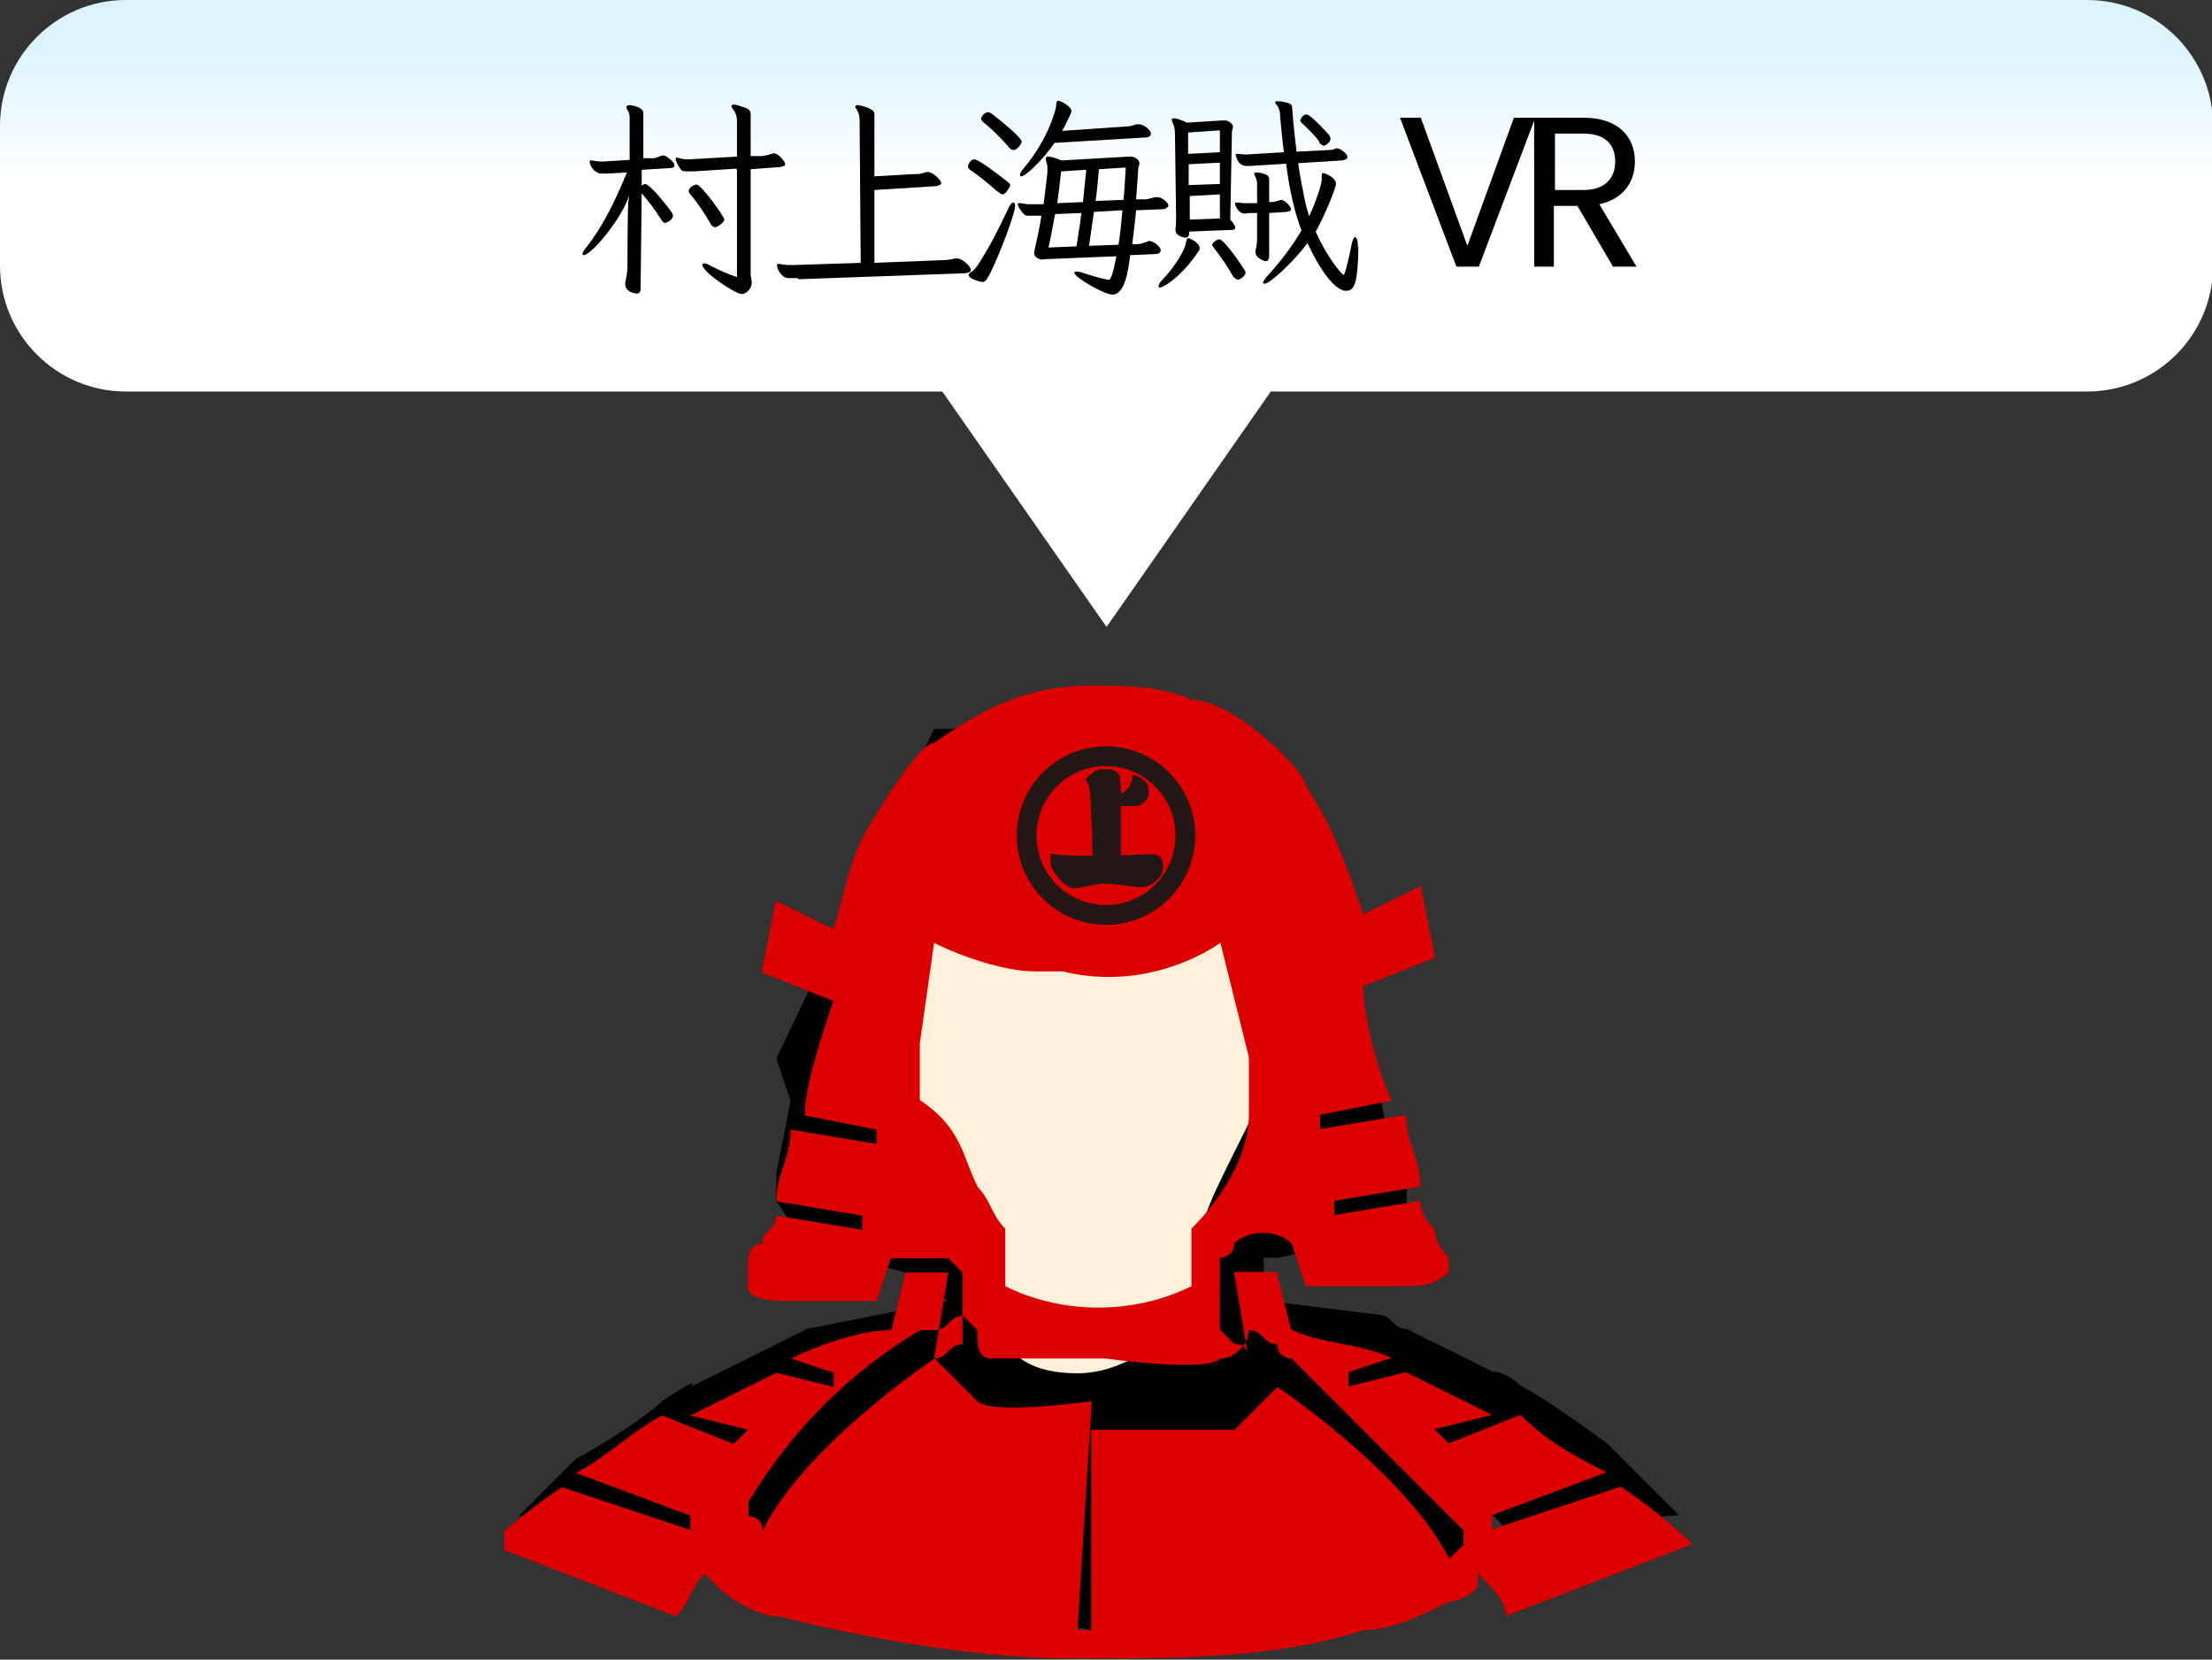 <?xml version="1.0" encoding="UTF-8"?><svg id="_イヤー_29" xmlns="http://www.w3.org/2000/svg" xmlns:xlink="http://www.w3.org/1999/xlink" viewBox="0 0 40.4 30.31"><rect x="0" y="0" width="40.4" height="30.31" fill="#333333" stroke="none"/><defs><style>.cls-1{fill:none;}.cls-2{clip-path:url(#clippath);}.cls-3{fill:#fff1d9;}.cls-4{fill:#d00;}.cls-5{fill:#231815;}.cls-6{fill:url(#_称未設定グラデーション_13);}</style><clipPath id="clippath"><rect class="cls-1" x="9.21" y="12" width="21.97" height="18.31"/></clipPath><linearGradient id="_称未設定グラデーション_13" x1="20.2" y1=".81" x2="20.2" y2="4.23" gradientTransform="matrix(1, 0, 0, 1, 0, 0)" gradientUnits="userSpaceOnUse"><stop offset="0" stop-color="#dbf4ff"/><stop offset=".72" stop-color="#fff"/></linearGradient></defs><g><g class="cls-2"><g id="_ループ_861" transform="translate(0 0)"><path id="_ス_1713" d="M14.7,24.29l-.52,.26-1.57,.78s.26-.26-.52,.26c-.26,.26-1.05,.78-1.57,1.05l-.26,.26c-.26,.26-.78,.78-.78,.78l3.14,.52,1.57,.52,5.75,1.05,6.8-1.31v-1.31l.78,.78,3.14-.26-1.05-1.05-.26-.26s-1.05-.78-1.57-1.05c0,0-.26-.26-.52-.26l-1.57-.78c-.26,0-.26-.26-.52-.26l-2.09-.26v-.78h.26l2.35-.52v-.78l-.26-.52-.26-1.31-.52-.78-2.62-5.75h-4.97l-2.88,6.02,.26,.78-.26,1.31v.52l.52,.78,1.83,.52,.78,.52-2.62,.52h0Z"/><path id="_ス_1714" class="cls-3" d="M19.94,14.87c1.57,0,3.4,1.83,3.4,4.45,0,.26-1.31,2.62-1.31,2.88,0,1.31,0,.78-.52,1.83-.26,.52-1.05,1.05-1.83,1.05s-1.31-.26-1.57-1.05c-.52-1.05-1.57-3.66-1.57-5.23,0-.26-.26-1.31-.26-1.57,.52-2.09,2.35-2.35,3.66-2.35"/><path id="_ス_1715" class="cls-4" d="M14.18,29.52c-.26,0-.78-.26-1.05-.52l-.26-.26c-.26,.26-.26,.52-.52,.78l-3.4-1.31s.52-.52,1.31-1.05l2.35,.78v-.26l-2.09-.78c.52-.26,1.05-.78,1.57-1.05l1.31,.52,.26-.26-1.05-.26c.52-.26,1.05-.52,1.57-.78l1.05,.26v-.26l-.78-.26c.52-.26,1.31-.52,1.83-.52l.26-1.05h.78l-.26,1.57h0c.26,0,.26-.26,.52-.26v-1.31l-.26-.26h-1.05l-.26,.78h-1.57c-.26,0-.78,0-.78-.26v-.26c0-.26,0-.52,.26-.52,0-.26,.26-.26,.26-.52l1.57,.26v-.26l-1.57-.26c0-.52,.26-.78,.26-1.31h0l1.57,.26v-.26l-1.31-.26c0-.52,.26-1.31,.52-2.09l-1.31-.52,.26-1.31,1.05,.52c.26-.78,.26-1.31,.78-2.09,0,0,.78-1.31,1.05-1.31,.78-.52,1.57-1.05,2.88-1.05,.52,0,1.31,0,1.83,.26,.78,0,2.09,1.31,2.09,1.57h0c.52,.78,.78,1.57,1.05,2.35l1.05-.52,.26,1.31-1.31,.52c0,.52,.26,1.57,.52,2.09l-1.31,.26v.26l1.57-.26h0c0,.52,.26,.78,.26,1.31l-1.57,.26v.26l1.57-.26q0,.26,.26,.52c0,.26,.26,.52,.26,.52v.26c-.26,.26-.52,.26-.78,.26h-1.83l-.26-.78c-.26-.26-.78-.26-1.05,0,0,.26-.26,.26-.26,.26v1.31l.26,.26s.26,0,.26,.26l-.26-1.57h.78l.26,1.05c.52,.26,1.31,.26,1.83,.52l-.78,.26v.26l1.05-.26c.52,.26,1.05,.52,1.57,.78l-1.05,.26,.26,.26,1.31-.52c.52,.52,1.05,.78,1.57,1.05l-2.09,.78v.26l2.35-.78c.78,.52,1.31,1.05,1.31,1.05l-3.4,1.31c0-.26-.26-.52-.52-.78v.26s-.26,.26-.52,.26c-.52,.26-1.05,.52-1.57,.52-1.57,.52-3.4,.52-5.23,.52-1.57,0-3.4-.26-5.49-.78m5.49,.26h.26v-3.66h2.62c.26-.26,.52-.52,.78-.78,0,0,2.35,1.57,3.14,3.14h0l.26-.26h0v-.26c-1.05-1.05-2.09-2.09-3.14-3.14,0,0-.26,0-.26-.26-.26,0-.26-.26-.52-.26,0,.26-.26,.52-.52,.52-.26,.26-2.09,0-2.09,0h-2.09c-.26,0-.26-.26-.26-.52l-.26-.26c-.26,0-.26,.26-.52,.26h-.26c-1.31,.78-2.35,1.83-3.14,3.14v.26h0s.26,0,.26,.26c.78-1.57,3.14-3.14,3.14-3.14,.26,.26,.52,.52,.78,.78,.26,.26,2.09,0,2.09,0l-.26,4.19h0Zm-1.83-8.11h0c.26,.26,.26,.52,.52,.78h0v1.05c1.05,.52,2.35,.52,3.4,0v-1.05h0c.52-.52,1.05-1.31,1.05-2.09v-.26h0v-.78l-.52-2.09c-.78,.52-1.83,.78-2.88,.52h-.52c-.52,0-1.31-.26-1.83-.52l-.26,1.83v.78h0v.26c.78,.52,.78,1.05,1.05,1.57m0-4.71c.78,.26,1.57,.26,2.35,.52v-.78s-2.09,0-2.35,.26"/><path id="_ス_1716" class="cls-4" d="M19.94,15.92c1.57,0,2.88,.52,2.88,.78s-1.31,.78-2.88,.78-2.88-.52-2.88-.78,1.05-.78,2.88-.78"/></g></g><g id="_2"><g id="_2-2"><g><path class="cls-6" d="M38.1,0H2.3C1.03,0,0,1.03,0,2.3v2.55c0,1.27,1.03,2.3,2.3,2.3h14.91l3,4.3,3-4.3h14.91c1.27,0,2.3-1.03,2.3-2.3V2.3c0-1.27-1.03-2.3-2.3-2.3Z"/><g><path d="M11.72,3.11v.28s.04-.03,.06-.03c.1,0,.45,.46,.49,.52,.01,.02,.02,.04,.02,.06,0,.08-.12,.13-.14,.13-.03,0-.05-.02-.08-.07-.1-.16-.22-.32-.35-.47l-.02,1.73c0,.07-.02,.1-.07,.1-.05,0-.21-.04-.21-.16,0-.01,0-.03,0-.04,.02-.09,.04-.2,.04-.28,0,0,0-.73,.01-1.08,0-.09,.02-.23,.02-.23-.13,.42-.69,1.09-.83,1.09-.01,0-.02,0-.02-.02,0-.02,.01-.05,.05-.1,.3-.37,.53-.83,.76-1.39l-.36,.02s-.07,0-.1,0c-.13,0-.22-.14-.22-.22,0-.01,0-.02,.02-.02,0,0,.01,0,.02,0,.05,.01,.11,.02,.17,.02h.04l.48-.03v-.74c0-.07,0-.12-.04-.17-.01-.02-.02-.04-.02-.05,0-.02,.02-.04,.05-.04,.01,0,.26,.02,.26,.15v.82h.2c.05-.02,.1-.03,.14-.05,.01,0,.02,0,.03,0,.05,0,.2,.12,.2,.18,0,.03-.03,.05-.09,.05l-.49,.03Zm1.73-.03l-.78,.05s-.06,0-.09,0c-.07,0-.12,0-.14-.03-.04-.05-.1-.15-.1-.2,0-.01,0-.02,.02-.02,0,0,.01,0,.02,0,.06,.02,.11,.03,.17,.03h.04l.87-.05v-.66c0-.07-.02-.14-.07-.2-.02-.03-.03-.05-.03-.06,0-.02,.02-.03,.04-.03,.04,0,.1,.02,.19,.05,.1,.03,.12,.07,.12,.14v.75h.21c.06-.01,.12-.02,.17-.04,.01,0,.03-.01,.04-.01,.09,0,.21,.15,.21,.2,0,.03-.04,.04-.09,.05l-.54,.04v1.94s.02,.09,.02,.13c0,.11-.1,.21-.18,.21-.12,0-.72-.4-.72-.53,0-.02,.01-.03,.03-.03,.03,0,.06,.01,.11,.04,.18,.09,.33,.16,.49,.21v-1.95Zm-.4,1.07s-.05-.02-.07-.06c-.11-.19-.24-.39-.38-.55-.01-.02-.02-.03-.02-.05,0-.08,.12-.12,.14-.12,.09,0,.51,.59,.51,.64,0,.05-.13,.14-.17,.14Z"/><path d="M14.58,5.08c-.05,0-.09,0-.13,0-.06,0-.1,0-.14-.03-.1-.08-.12-.18-.12-.21,0-.01,0-.02,.02-.02,0,0,.01,0,.03,0,.05,.01,.11,.02,.17,.02,.03,0,.05,0,.09,0l1.22-.04-.02-2.61c0-.08-.02-.14-.06-.2-.01-.02-.02-.03-.02-.04,0-.02,.02-.03,.04-.03,.03,0,.31,.05,.31,.16v1.14l.71-.04c.07,0,.14,0,.21-.03,.02,0,.03-.01,.05-.01,.11,0,.25,.16,.25,.2,0,.04-.05,.05-.1,.06l-1.12,.07v1.33l1.28-.05c.07,0,.14-.02,.2-.03,.02,0,.03,0,.04,0,.07,0,.24,.13,.24,.21,0,.04-.04,.05-.1,.06l-3.05,.11Z"/><path d="M18.22,3.5c-.16-.14-.34-.29-.49-.39-.03-.02-.05-.04-.05-.07,0-.04,.05-.13,.11-.13,.03,0,.1,.01,.6,.4,.04,.03,.06,.05,.06,.08,0,0-.07,.16-.14,.16-.02,0-.05-.02-.08-.05Zm-.27,1.65c-.1-.01-.26-.07-.26-.13,0-.01,0-.02,.03-.04,.05-.03,.1-.08,.14-.14,.22-.34,.39-.68,.55-1.02,.03-.08,.07-.12,.1-.12,.02,0,.03,.02,.03,.06,0,.14-.27,.85-.44,1.2-.06,.12-.1,.19-.15,.19h0Zm.47-2.47c-.14-.16-.3-.32-.45-.44-.04-.03-.05-.05-.05-.07,0-.05,.07-.12,.12-.12,.03,0,.05,.01,.09,.04,.13,.1,.53,.42,.53,.5,0,.03-.08,.15-.15,.15-.03,0-.05-.02-.09-.05Zm2.22,1.99c-.03,.27-.1,.71-.32,.71-.16,0-.7-.32-.7-.4,0-.01,.01-.02,.04-.02s.06,0,.11,.02c.15,.05,.35,.11,.47,.13h.01c.05,0,.09-.18,.14-.43l-1.22,.05c-.07,0-.11,.01-.14,.01-.05,0-.14-.05-.14-.1,0-.02,0-.04,0-.05,.05-.22,.1-.44,.13-.65h-.11s-.07,0-.1,0c-.05,0-.09,0-.11-.03-.07-.07-.11-.15-.11-.18,0-.01,0-.02,.02-.02,0,0,.02,0,.03,0,.05,.01,.11,.02,.17,.02h.25c.03-.22,.05-.41,.07-.58v-.05c0-.05,0-.1-.02-.14,0-.02-.01-.04-.01-.06,0-.03,.01-.04,.05-.04,.04,0,.12,.02,.24,.07l1.22-.07h.03c.11,0,.17,.07,.17,.12,0,.03-.01,.05-.02,.08-.01,.2-.03,.4-.04,.58h.18c.05-.01,.11-.02,.16-.04,.02,0,.03,0,.05,0,.09,0,.2,.11,.2,.15,0,.03-.04,.06-.09,.07l-.5,.02c-.02,.23-.05,.43-.07,.62h.07c.07,0,.13-.02,.18-.04,.02,0,.04-.02,.06-.02,.08,0,.21,.11,.21,.17,0,.04-.04,.07-.1,.07l-.46,.02Zm-1.38-2.06c-.23,.33-.53,.61-.61,.61-.02,0-.02,0-.02-.03,0-.02,.02-.07,.07-.12,.46-.55,.59-1.09,.59-1.14v-.02s0-.07,.04-.07c.05,0,.24,.11,.24,.19,0,.03-.11,.25-.17,.36l1.17-.08c.07,0,.13-.02,.18-.04,.02,0,.04,0,.05,0,.1,0,.22,.11,.22,.17,0,.04-.04,.07-.09,.07l-1.67,.1Zm.4,1.89c.03-.21,.07-.41,.09-.61l-.48,.02c-.04,.22-.08,.43-.12,.61l.5-.02Zm.12-.82c.02-.2,.04-.39,.06-.58l-.46,.03c-.02,.18-.04,.37-.07,.58l.48-.02Zm.65,.78c.03-.19,.05-.4,.07-.62l-.52,.03c-.03,.21-.06,.41-.09,.62l.53-.02Zm.09-.82c.02-.2,.03-.4,.04-.58l-.49,.03c-.02,.2-.03,.38-.06,.58l.51-.02Z"/><path d="M21.67,4.4s0-.05,.03-.05,.21,.08,.21,.18c0,.02,0,.04-.02,.06-.33,.49-.65,.66-.7,.66-.02,0-.03,0-.03-.02,0-.03,.02-.07,.07-.12,.25-.26,.43-.58,.43-.69h0Zm.05-.19v.05c0,.05-.03,.08-.07,.08-.06,0-.18-.05-.18-.13,0,0,0-.02,0-.03,.01-.07,.01-.13,.01-.21l-.02-1.51c0-.09-.01-.15-.04-.21-.01-.02-.02-.05-.02-.06,0-.02,.01-.03,.04-.03,.04,0,.11,.02,.24,.08l.64-.04s.03,0,.05,0c.08,0,.15,.07,.15,.12,0,.03-.02,.05-.02,.09l-.03,1.6c.07,.08,.09,.12,.09,.15,0,.04-.05,.04-.1,.04l-.76,.03Zm.56-1.83l-.58,.04v.39l.58-.03v-.4Zm0,.59l-.57,.03v.38l.57-.02v-.39Zm0,.58l-.55,.03v.43l.55-.02v-.44Zm.31,1.55s-.05-.02-.08-.07c-.1-.18-.22-.35-.33-.49-.02-.03-.04-.05-.04-.07,0-.04,.09-.1,.13-.1,.08,0,.38,.43,.44,.53,.02,.03,.04,.06,.04,.08,0,.05-.09,.13-.16,.13Zm.59-1.24v.8c0,.07-.02,.11-.06,.11-.04,0-.19-.07-.19-.15,0-.02,0-.03,0-.04,.02-.08,.03-.15,.03-.26v-.43h-.14s-.06,.01-.08,.01c-.13,0-.17-.14-.18-.16,0,0,0-.02,0-.02,0-.02,0-.02,.02-.02,0,0,.01,0,.02,0,.04,0,.07,.01,.11,.01,.02,0,.04,0,.07,0h.18v-.34c0-.06-.01-.1-.05-.18,0-.01,0-.02,0-.02,0-.01,.01-.02,.03-.02,.03,0,.07,0,.13,.02,.08,.02,.11,.05,.11,.11v.41h.05c.05,0,.09-.02,.13-.03,.01,0,.03-.01,.04-.01,.06,0,.18,.12,.18,.17,0,.03-.03,.04-.08,.05l-.32,.02Zm1.63,.64c-.01,.63-.06,.81-.22,.81-.03,0-.06,0-.09-.02-.07-.03-.29-.15-.62-.85-.28,.37-.69,.74-.78,.74-.02,0-.03,0-.03-.02,0-.02,.02-.05,.05-.09,.24-.26,.46-.54,.65-.86-.12-.32-.22-.73-.28-1.22l-.65,.04s-.06,0-.08,0c-.15,0-.19-.18-.19-.2,0-.01,0-.02,.02-.02,0,0,.01,0,.02,0,.04,0,.07,.01,.11,.01,.02,0,.05,0,.07,0l.66-.04c-.03-.21-.05-.43-.07-.66,0-.09-.02-.15-.06-.2-.02-.02-.03-.04-.03-.05,0-.02,.01-.02,.05-.02,.03,0,.08,0,.14,.02,.1,.02,.12,.05,.12,.1,.02,.29,.05,.55,.08,.8l.59-.03c.05,0,.09-.01,.13-.03,.01,0,.02,0,.03,0,.04,0,.18,.09,.18,.16,0,.03-.04,.05-.1,.06l-.8,.05c.03,.24,.08,.45,.12,.67,.02,.1,.05,.2,.08,.3,.12-.25,.23-.59,.23-.67,0-.02,0-.04,0-.07,0,0,0-.02,0-.02,0-.02,.01-.03,.03-.03,.01,0,.23,.07,.23,.2,0,.07-.2,.57-.37,.87,.2,.46,.48,.79,.51,.79,.03,0,.13-.46,.14-.53,.02-.11,.05-.16,.07-.16,.02,0,.05,.05,.05,.16v.03Zm-.71-1.91c-.09-.12-.21-.24-.32-.34-.02-.02-.03-.03-.03-.05,0-.03,.05-.11,.11-.11,.08,0,.39,.35,.41,.37,.02,.03,.03,.05,.03,.07,0,.06-.08,.13-.12,.13-.03,0-.05-.02-.09-.06Z"/><path d="M27.67,2.15h.37l-1.03,2.72h-.41l-1.03-2.72h.38l.85,2.34,.85-2.34Z"/><path d="M28.92,2.15c.64,0,.94,.35,.94,.8,0,.35-.19,.68-.65,.78l.68,1.14h-.43l-.65-1.11h-.43v1.11h-.36V2.15h.88Zm0,.29h-.52v1.03h.52c.4,0,.58-.22,.58-.52s-.17-.51-.58-.51Z"/></g></g></g></g></g><g><path class="cls-5" d="M20.2,16.89c-.9,0-1.63-.73-1.63-1.63s.73-1.63,1.63-1.63,1.63,.73,1.63,1.63-.73,1.63-1.63,1.63Zm0-2.9c-.7,0-1.27,.57-1.27,1.27s.57,1.27,1.27,1.27,1.27-.57,1.27-1.27-.57-1.27-1.27-1.27Z"/><path class="cls-5" d="M19.79,14.27s.08-.09,.15-.14c.06-.05,.1-.07,.14-.08,.04,0,.15,0,.21,0,.06,.02,.13,.05,.15,.11,.02,.05,.03,.16,.03,.19s0,.14,0,.14c0,0,.04,0,.08-.04,.04-.04,.09-.09,.11-.16,.02-.07,.02-.07,.02-.07v-.07s.08,.01,.16,.06c.08,.05,.1,.09,.12,.13,.02,.04,.03,.17,.01,.21-.02,.04-.05,.08-.07,.1-.02,.02-.09,.06-.11,.07-.03,0-.25,0-.25,0h-.07s0,.35,0,.45c0,.1,0,.27,0,.27v.18s.09,0,.14,0c.04,0,.23-.02,.32-.02,.09,0,.22,0,.26,.05,.04,.05,.05,.08,.05,.16s0,.12-.03,.16c-.02,.04-.1,.13-.11,.13,0,0-.13,.12-.27,.1-.14-.01-.37-.04-.45-.05,0,0-.22-.02-.36,0-.14,.03-.34,.08-.42,.07-.08-.01-.17-.08-.22-.13,0,0-.18-.2-.19-.32-.01-.12,0-.15,0-.15v-.03s.19,.03,.28,.03c.09,0,.3,.02,.39,.01,.08,0,.09,0,.09,0v-.34l-.02-.35s-.01-.37-.02-.44c0-.06-.02-.15-.04-.19-.03-.04-.04-.06-.04-.06v-.02"/></g></svg>